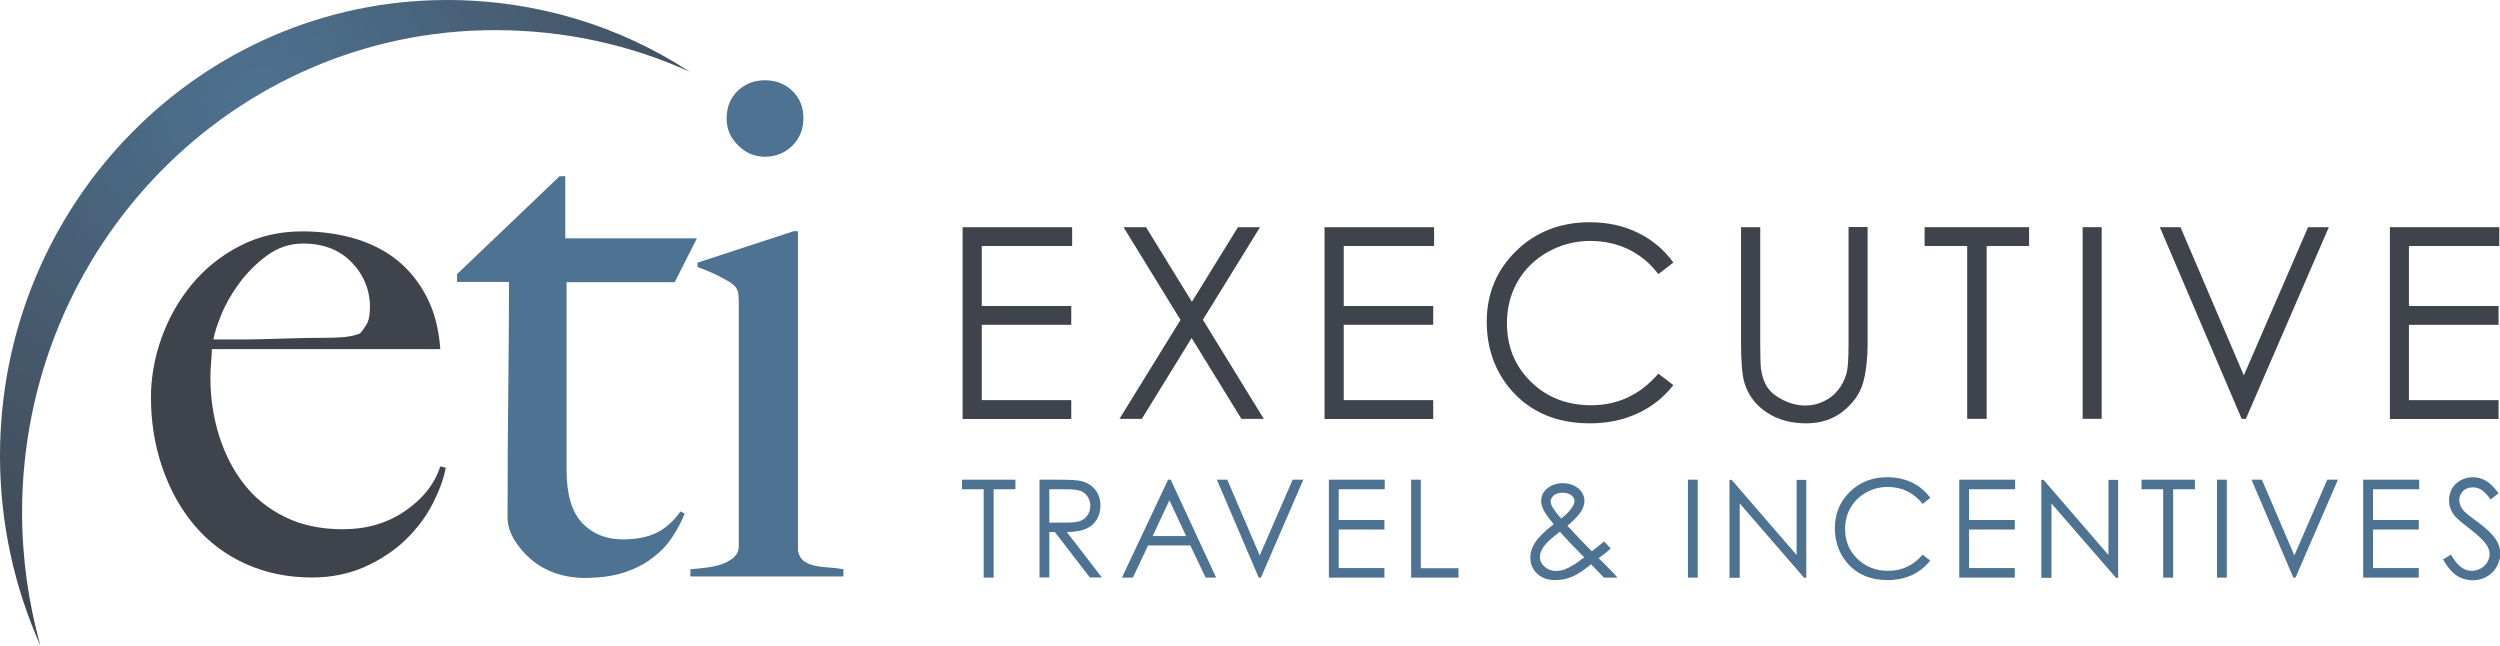 <svg xmlns="http://www.w3.org/2000/svg" width="577" height="149" viewBox="0 0 577 149" fill="none"><g clip-path="url(#clip0_5_59)"><path fill-rule="evenodd" clip-rule="evenodd" d="M85.369 71.022C85.369 72.561 85.169 73.731 84.803 74.5C84.403 75.269 83.837 76.105 83.071 76.974C81.972 77.409 80.706 77.677 79.307 77.81C77.875 77.911 76.343 77.978 74.711 77.978C72.179 77.978 69.881 77.978 67.816 78.078L61.82 78.245C59.922 78.312 57.956 78.345 55.991 78.345H49.263C49.463 77.008 50.062 75.135 51.062 72.661C52.061 70.186 53.46 67.745 55.259 65.305C57.057 62.897 59.189 60.757 61.654 58.951C64.119 57.146 66.883 56.209 69.948 56.209C74.644 56.209 78.408 57.681 81.206 60.59C84.004 63.499 85.403 67.01 85.403 71.056L85.369 71.022ZM102.956 107.971L101.624 107.637C100.291 111.716 97.594 115.127 93.496 117.936C89.4 120.745 84.603 122.149 79.107 122.149C74.078 122.149 69.615 121.213 65.817 119.34C61.987 117.468 58.789 114.927 56.291 111.683C53.76 108.44 51.861 104.694 50.529 100.448C49.23 96.201 48.564 91.787 48.564 87.173C48.564 85.969 48.63 84.765 48.73 83.629C48.83 82.458 48.897 81.455 48.897 80.586H101.624C101.291 75.971 100.258 71.959 98.493 68.548C96.727 65.137 94.463 62.295 91.665 60.055C88.867 57.814 85.569 56.142 81.805 55.039C78.008 53.935 74.011 53.401 69.714 53.401C64.452 53.401 59.655 54.537 55.325 56.778C50.995 59.018 47.331 61.961 44.3 65.605C41.269 69.25 38.971 73.33 37.305 77.911C35.673 82.458 34.841 87.073 34.841 91.687C34.841 97.405 35.707 102.822 37.472 107.938C39.237 113.054 41.702 117.501 44.933 121.313C48.164 125.125 52.094 128.068 56.691 130.141C61.287 132.214 66.384 133.284 71.979 133.284C76.476 133.284 80.54 132.448 84.237 130.81C87.901 129.138 91.065 127.065 93.663 124.523C96.294 121.982 98.359 119.207 99.892 116.197C101.424 113.188 102.423 110.446 102.856 108.038L102.956 107.971Z" fill="#3E434C"></path><path fill-rule="evenodd" clip-rule="evenodd" d="M155.75 65.07L160.846 55.006H130.469V40.661H129.17L105.488 63.265V65.07H117.479C117.479 72.326 117.412 80.619 117.312 89.915C117.212 99.211 117.145 109.008 117.145 119.374C117.145 121.146 117.645 122.851 118.678 124.557C119.71 126.262 121.043 127.8 122.641 129.171C124.273 130.542 126.139 131.579 128.237 132.314C130.336 133.017 132.567 133.384 134.865 133.384C138.363 133.384 141.394 132.983 143.992 132.147C146.557 131.311 148.822 130.174 150.72 128.67C152.652 127.198 154.184 125.526 155.317 123.721C156.483 121.915 157.382 120.176 158.015 118.538L157.049 118.036C155.517 120.243 153.718 121.848 151.62 122.918C149.554 123.955 146.923 124.49 143.726 124.49C139.895 124.49 136.764 123.219 134.366 120.711C131.968 118.17 130.769 114.124 130.769 108.506V65.137H155.75V65.07Z" fill="#4E7291"></path><path fill-rule="evenodd" clip-rule="evenodd" d="M159.314 133.05H194.654V131.378C193.555 131.177 192.422 131.044 191.29 130.977C190.124 130.91 189.058 130.776 188.092 130.576C187.093 130.342 186.26 130.007 185.561 129.506C184.861 129.004 184.395 128.201 184.162 127.098V53.367H183.162L160.979 60.623V61.626C162.511 62.161 163.977 62.797 165.343 63.432C166.708 64.101 167.874 64.736 168.873 65.405C169.639 65.973 170.106 66.575 170.272 67.21C170.439 67.879 170.505 68.648 170.505 69.518V126.095C170.505 127.098 170.139 127.901 169.439 128.569C168.74 129.238 167.841 129.74 166.808 130.141C165.776 130.509 164.576 130.81 163.277 130.977C161.978 131.144 160.646 131.278 159.347 131.378V133.05H159.314ZM185.427 27.285C185.427 24.744 184.595 22.671 182.896 20.999C181.197 19.361 179.099 18.525 176.567 18.525C174.036 18.525 171.938 19.361 170.239 20.999C168.54 22.637 167.707 24.744 167.707 27.285C167.707 29.827 168.573 31.8 170.339 33.538C172.104 35.311 174.169 36.18 176.567 36.18C178.966 36.18 181.197 35.311 182.896 33.605C184.595 31.9 185.427 29.793 185.427 27.252V27.285Z" fill="#4E7291"></path><path fill-rule="evenodd" clip-rule="evenodd" d="M0 105.196C0 120.812 3.364 135.658 9.326 149C6.595 139.236 5.096 128.904 5.096 118.237C5.129 56.778 53.993 6.955 114.281 6.955C130.202 6.955 145.557 10.332 159.214 16.585C143.126 6.019 123.74 0 103.189 0C46.199 0 0 47.114 0 105.196Z" fill="url(#paint0_radial_5_59)"></path><path d="M222.2 52.431H247.448V56.778H226.597V70.621H247.248V74.968H226.597V92.356H247.248V96.703H222.167V52.464L222.2 52.431Z" fill="#3E434C"></path><path d="M259.339 52.431H264.501L275.093 69.651L285.719 52.431H290.815L277.625 73.798L291.681 96.669H286.518L275.027 78.011L263.535 96.669H258.373L272.462 73.831L259.305 52.431H259.339Z" fill="#3E434C"></path><path d="M305.737 52.431H330.985V56.778H310.134V70.621H330.785V74.968H310.134V92.356H330.785V96.703H305.704V52.464L305.737 52.431Z" fill="#3E434C"></path><path d="M386.21 60.59L382.746 63.265C380.847 60.757 378.549 58.851 375.851 57.547C373.153 56.243 370.222 55.608 366.991 55.608C363.494 55.608 360.23 56.477 357.232 58.149C354.234 59.854 351.902 62.128 350.27 64.97C348.638 67.812 347.806 71.056 347.806 74.6C347.806 79.984 349.637 84.498 353.335 88.109C356.999 91.721 361.662 93.526 367.258 93.526C373.42 93.526 378.582 91.085 382.746 86.237L386.21 88.878C384.012 91.687 381.28 93.894 377.983 95.399C374.685 96.937 371.021 97.706 366.991 97.706C359.297 97.706 353.201 95.131 348.738 89.982C345.008 85.635 343.142 80.385 343.142 74.233C343.142 67.779 345.407 62.328 349.937 57.915C354.467 53.501 360.13 51.294 366.924 51.294C371.021 51.294 374.752 52.096 378.049 53.735C381.347 55.34 384.078 57.647 386.177 60.556L386.21 60.59Z" fill="#3E434C"></path><path d="M401.865 52.431H406.262V79.148C406.262 82.325 406.328 84.297 406.428 85.066C406.661 86.805 407.161 88.276 407.96 89.447C408.76 90.617 409.992 91.587 411.657 92.389C413.323 93.192 414.988 93.593 416.654 93.593C418.119 93.593 419.518 93.292 420.851 92.657C422.183 92.022 423.315 91.186 424.215 90.049C425.114 88.945 425.78 87.608 426.213 86.036C426.513 84.899 426.646 82.626 426.646 79.115V52.398H431.043V79.081C431.043 83.027 430.643 86.203 429.91 88.644C429.144 91.085 427.579 93.192 425.281 94.998C422.982 96.803 420.184 97.706 416.887 97.706C413.323 97.706 410.292 96.87 407.727 95.165C405.196 93.459 403.497 91.219 402.631 88.41C402.098 86.671 401.832 83.562 401.832 79.081V52.398L401.865 52.431Z" fill="#3E434C"></path><path d="M444.2 56.778V52.431H468.315V56.778H458.522V96.669H454.026V56.778H444.233H444.2Z" fill="#3E434C"></path><path d="M480.672 52.431H485.069V96.669H480.672V52.431Z" fill="#3E434C"></path><path d="M498.459 52.431H503.255L517.878 86.638L532.7 52.431H537.496L518.344 96.669H517.378L498.492 52.431H498.459Z" fill="#3E434C"></path><path d="M551.586 52.431H576.833V56.778H555.982V70.621H576.667V74.968H555.982V92.356H576.667V96.703H551.586V52.464V52.431Z" fill="#3E434C"></path><path d="M222.033 112.92V110.713H234.357V112.92H229.328V133.318H227.03V112.92H222H222.033Z" fill="#4E7291"></path><path d="M239.92 110.713H244.417C246.915 110.713 248.613 110.814 249.479 111.014C250.812 111.315 251.911 111.984 252.744 112.987C253.576 113.99 253.976 115.228 253.976 116.699C253.976 117.936 253.676 119.006 253.11 119.942C252.544 120.879 251.711 121.581 250.645 122.049C249.579 122.517 248.114 122.785 246.215 122.785L254.309 133.284H251.545L243.451 122.785H242.185V133.284H239.92V110.68V110.713ZM242.185 112.92V120.611H246.049C247.548 120.611 248.647 120.511 249.379 120.21C250.079 119.942 250.645 119.474 251.045 118.839C251.445 118.204 251.644 117.501 251.644 116.732C251.644 115.963 251.445 115.294 251.045 114.659C250.645 114.024 250.112 113.589 249.446 113.322C248.78 113.054 247.681 112.92 246.149 112.92H242.185Z" fill="#4E7291"></path><path d="M270.197 110.713L280.689 133.318H278.258L274.727 125.894H264.968L261.47 133.318H258.939L269.598 110.713H270.164H270.197ZM269.897 115.462L266.034 123.721H273.761L269.897 115.462Z" fill="#4E7291"></path><path d="M280.823 110.713H283.254L290.748 128.201L298.343 110.713H300.808L291.015 133.318H290.515L280.856 110.713H280.823Z" fill="#4E7291"></path><path d="M306.703 110.713H319.593V112.92H308.968V120.009H319.527V122.216H308.968V131.111H319.527V133.318H306.703V110.713Z" fill="#4E7291"></path><path d="M325.656 110.713H327.92V131.144H336.614V133.318H325.689V110.713H325.656Z" fill="#4E7291"></path><path d="M370.222 124.958L371.754 126.596C370.788 127.466 369.856 128.201 368.956 128.837C369.556 129.405 370.355 130.174 371.321 131.177C372.121 131.947 372.787 132.682 373.32 133.317H370.189L367.224 130.241C365.359 131.746 363.827 132.749 362.661 133.184C361.495 133.652 360.263 133.886 358.93 133.886C357.198 133.886 355.799 133.384 354.767 132.381C353.701 131.378 353.201 130.141 353.201 128.636C353.201 127.499 353.568 126.362 354.267 125.259C354.967 124.122 356.432 122.684 358.597 120.979C357.365 119.474 356.566 118.371 356.232 117.668C355.899 116.966 355.7 116.264 355.7 115.629C355.7 114.492 356.133 113.589 356.999 112.82C357.998 111.951 359.23 111.516 360.729 111.516C361.662 111.516 362.528 111.717 363.294 112.084C364.06 112.452 364.659 112.987 365.092 113.622C365.492 114.258 365.692 114.927 365.692 115.662C365.692 116.431 365.426 117.234 364.893 118.07C364.36 118.939 363.327 120.009 361.762 121.347L365.159 124.958L367.391 127.232C368.59 126.329 369.522 125.593 370.222 124.958ZM360.063 122.684C358.164 124.122 356.899 125.292 356.299 126.128C355.7 126.998 355.4 127.767 355.4 128.502C355.4 129.372 355.766 130.141 356.466 130.776C357.198 131.445 358.098 131.779 359.13 131.779C359.93 131.779 360.696 131.612 361.462 131.278C362.661 130.776 364.06 129.873 365.625 128.636L362.061 124.958C361.462 124.289 360.762 123.554 359.996 122.684H360.063ZM360.329 119.675C361.429 118.839 362.228 118.003 362.794 117.167C363.194 116.598 363.394 116.063 363.394 115.629C363.394 115.094 363.127 114.659 362.628 114.291C362.128 113.89 361.462 113.723 360.596 113.723C359.796 113.723 359.164 113.923 358.664 114.291C358.164 114.692 357.898 115.161 357.898 115.696C357.898 116.097 357.998 116.465 358.198 116.833C358.697 117.702 359.397 118.672 360.329 119.708V119.675Z" fill="#4E7291"></path><path d="M389.574 110.713H391.839V133.318H389.574V110.713Z" fill="#4E7291"></path><path d="M399.167 133.351V110.747H399.667L414.655 128.101V110.747H416.887V133.351H416.387L401.532 116.197V133.351H399.2H399.167Z" fill="#4E7291"></path><path d="M445.499 114.927L443.734 116.298C442.734 115.027 441.568 114.057 440.203 113.388C438.837 112.72 437.305 112.385 435.673 112.385C433.874 112.385 432.209 112.82 430.677 113.689C429.144 114.559 427.979 115.696 427.113 117.167C426.28 118.638 425.847 120.277 425.847 122.082C425.847 124.858 426.78 127.131 428.678 128.971C430.577 130.81 432.942 131.746 435.806 131.746C438.97 131.746 441.602 130.509 443.734 128.034L445.499 129.372C444.366 130.81 442.967 131.913 441.302 132.716C439.637 133.485 437.738 133.886 435.673 133.886C431.743 133.886 428.612 132.582 426.347 129.94C424.448 127.733 423.482 125.025 423.482 121.882C423.482 118.571 424.648 115.796 426.946 113.522C429.244 111.248 432.142 110.145 435.64 110.145C437.738 110.145 439.637 110.58 441.335 111.382C443.034 112.218 444.4 113.388 445.499 114.893V114.927Z" fill="#4E7291"></path><path d="M452.194 110.713H465.084V112.92H454.459V120.009H465.017V122.216H454.459V131.111H465.017V133.318H452.194V110.713Z" fill="#4E7291"></path><path d="M471.146 133.351V110.747H471.646L486.635 128.101V110.747H488.866V133.351H488.367L473.478 116.197V133.351H471.146Z" fill="#4E7291"></path><path d="M494.262 112.92V110.713H506.586V112.92H501.557V133.318H499.258V112.92H494.229H494.262Z" fill="#4E7291"></path><path d="M511.682 110.713H513.947V133.318H511.682V110.713Z" fill="#4E7291"></path><path d="M519.577 110.713H522.041L529.536 128.201L537.13 110.713H539.595L529.802 133.318H529.303L519.643 110.713H519.577Z" fill="#4E7291"></path><path d="M545.457 110.713H558.347V112.92H547.689V120.009H558.248V122.216H547.689V131.111H558.248V133.318H545.424V110.713H545.457Z" fill="#4E7291"></path><path d="M563.777 129.171L565.708 128.001C567.074 130.509 568.64 131.746 570.405 131.746C571.171 131.746 571.871 131.579 572.537 131.211C573.203 130.843 573.703 130.375 574.069 129.773C574.402 129.171 574.602 128.536 574.602 127.901C574.602 127.131 574.335 126.396 573.836 125.66C573.136 124.657 571.837 123.453 569.972 122.015C568.073 120.578 566.908 119.541 566.441 118.939C565.642 117.869 565.242 116.732 565.242 115.462C565.242 114.492 565.475 113.589 565.942 112.753C566.408 111.951 567.074 111.315 567.94 110.847C568.806 110.379 569.739 110.145 570.738 110.145C571.804 110.145 572.803 110.412 573.736 110.947C574.668 111.482 575.634 112.452 576.667 113.857L574.835 115.261C574.002 114.124 573.269 113.388 572.67 113.021C572.07 112.653 571.404 112.486 570.705 112.486C569.805 112.486 569.039 112.753 568.473 113.322C567.907 113.89 567.607 114.559 567.607 115.361C567.607 115.863 567.707 116.331 567.907 116.799C568.107 117.267 568.473 117.769 569.039 118.304C569.339 118.605 570.305 119.34 571.97 120.578C573.936 122.015 575.268 123.319 576.001 124.423C576.734 125.56 577.1 126.697 577.1 127.834C577.1 128.971 576.467 130.91 575.235 132.114C574.002 133.317 572.47 133.919 570.705 133.919C569.339 133.919 568.073 133.552 566.974 132.816C565.842 132.08 564.842 130.843 563.877 129.138L563.777 129.171Z" fill="#4E7291"></path></g><defs><radialGradient id="paint0_radial_5_59" cx="0" cy="0" r="1" gradientUnits="userSpaceOnUse" gradientTransform="translate(60.055 23.039) scale(142.726 143.282)"><stop stop-color="#4E7291"></stop><stop offset="1" stop-color="#3E434C"></stop></radialGradient><clipPath id="clip0_5_59"><rect width="577" height="149" fill="white"></rect></clipPath></defs></svg>